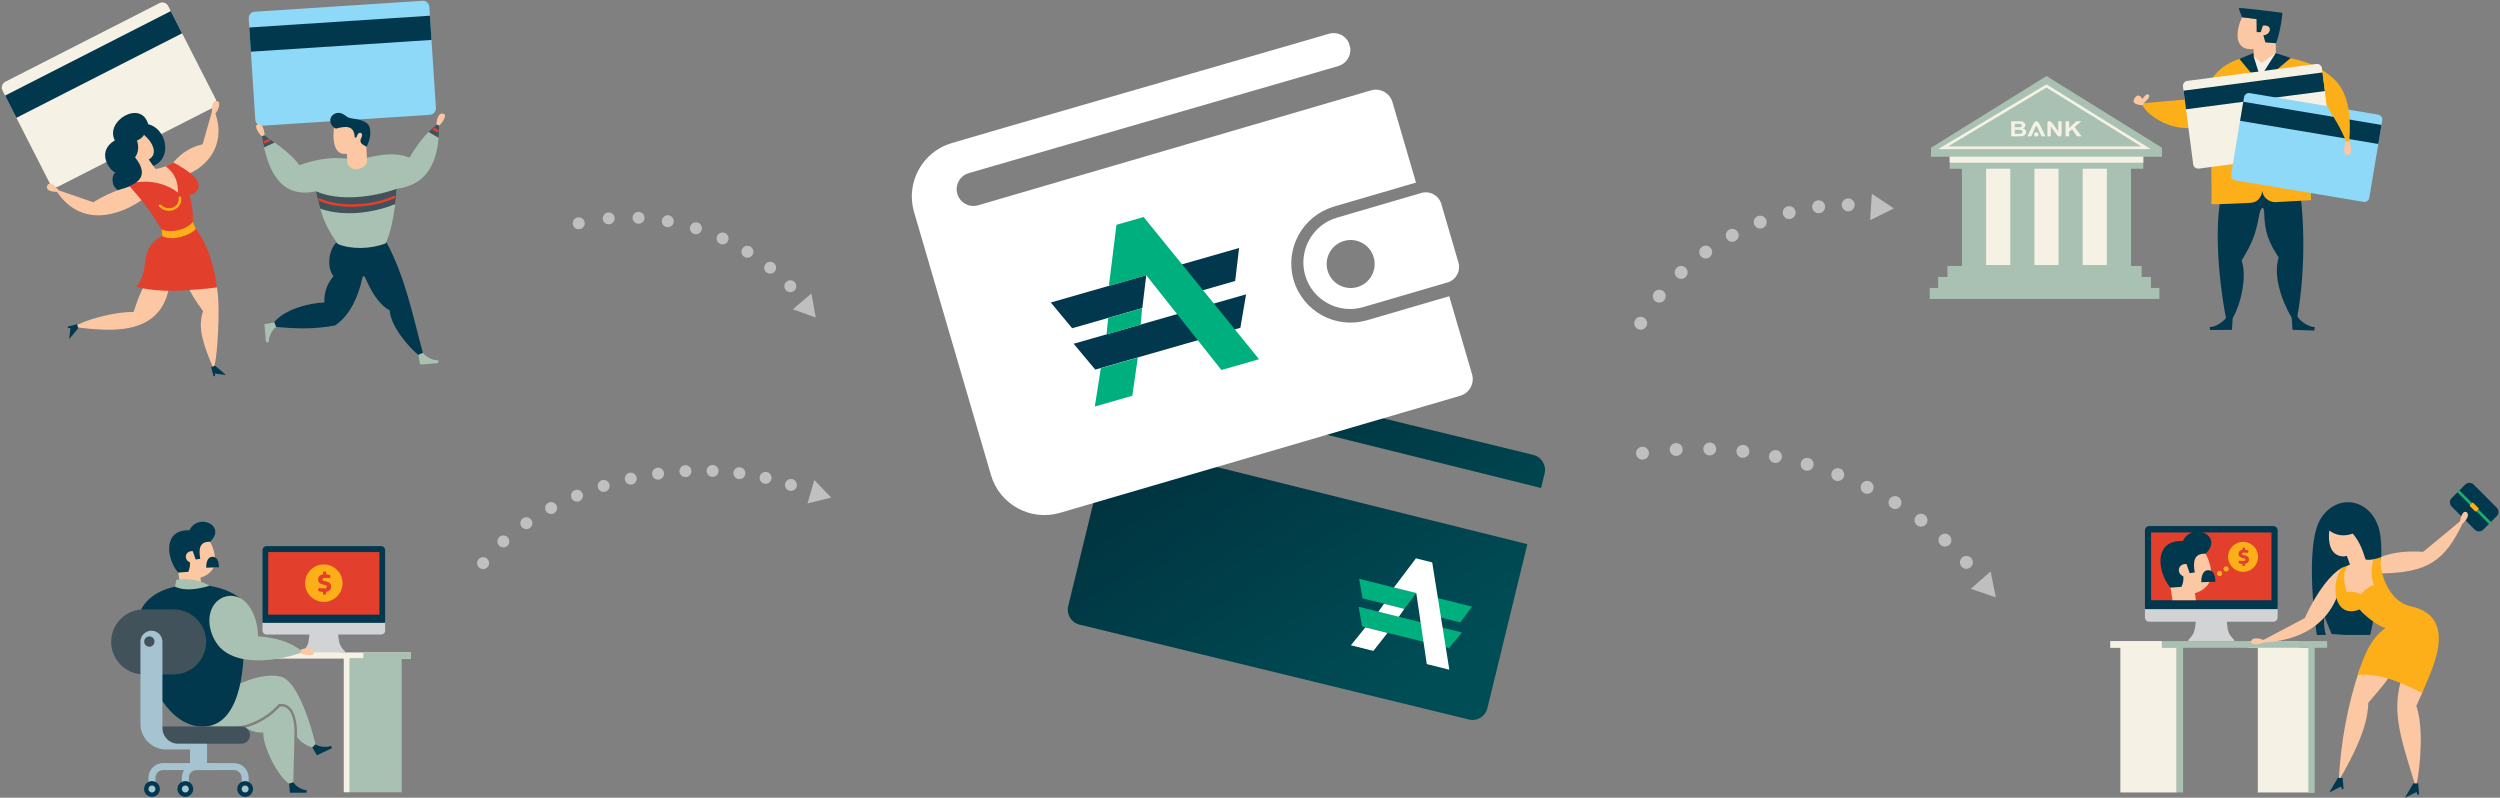 <svg xmlns="http://www.w3.org/2000/svg" xmlns:xlink="http://www.w3.org/1999/xlink" width="937px" height="299px" viewBox="0 0 937 299"><rect x="0" y="0" width="937" height="299" fill="#808080" stroke="none"/><title>Group 16</title><desc>Created with Sketch.</desc><defs><linearGradient x1="86.062%" y1="78.508%" x2="-7.712%" y2="-30.872%" id="linearGradient-1"><stop stop-color="#004D56" offset="0%"></stop><stop stop-color="#00202F" offset="100%"></stop></linearGradient></defs><g id="Page-1" stroke="none" stroke-width="1" fill="none" fill-rule="evenodd"><g id="adv-1-1-main-page-ver-3-coming" transform="translate(-246, -1215)"><g id="Group-16" transform="translate(236, 1184)"><g id="Group-8" transform="translate(622, 34)"><path d="M212.083,29.129 L207.105,34.29 L191.635,35.656 C191.192,35.694 190.832,35.294 190.461,35.086 C190.461,35.086 190.562,35.234 190.983,36.313 C192.75,40.85 205.813,48.916 214.761,42.778 L212.083,29.129 Z" id="Fill-17" fill="#FCAF18"></path><path d="M248.687,61.445 C252.412,77.01 251.958,102.649 248.477,118.425 C248.024,117.659 247.399,116.948 246.946,116.173 C242.946,109.323 239.945,100.1 242.055,93.492 C238.273,87.848 236.799,83.823 236.638,77.116 C236.553,73.609 235.301,74.679 234.791,77.413 C233.289,85.446 232.171,87.875 228.164,94.68 C230.095,99.83 228.291,110.35 224.818,116.173 C224.212,117.188 223.468,118.114 222.844,118.768 C219.888,105.468 216.756,78.027 222.07,65.12 L238.973,60.593 L248.687,61.445 Z" id="Fill-19" fill="#02384E"></path><polygon id="Fill-21" fill="#F5F1E4" points="255.286 239.784 249.791 239.784 249.791 237.28 230.465 237.28 230.465 239.784 234.23 239.784 234.23 294.01 255.286 294.01"></polygon><path d="M272.356,247.914 C267.903,261.151 265.227,275.638 264.58,289.618 C270.42,279.535 275.511,269.311 275.623,260.429 C281.499,253.431 283.966,251.064 286.759,244.549 L272.356,247.914 Z" id="Fill-101" fill="#FCC7A3"></path><path d="M289.493,247.211 C283.689,262.215 287.04,271.28 293.509,292.182 C295.496,282.774 296.22,268.977 293.651,261.551 L295.824,256.707 L300.028,236.729 L289.493,247.211 Z" id="Fill-102" fill="#FCC7A3"></path><path d="M276.359,234.968 C277.234,231.129 281.831,210.063 280.175,197.831 C278.349,184.337 264.652,180.989 257.955,191.135 C251.258,201.281 256.331,234.968 256.331,234.968 L259.78,234.968 C259.78,234.968 259.071,233.242 259.071,230.604 C259.071,227.966 259.093,227.786 259.093,227.786 L261.882,234.627 L267.018,234.968 L276.359,234.968 Z" id="Fill-103" fill="#02384E"></path><path d="M280.265,205.87 C284.66,203.792 291.597,203.441 296.177,203.843 L310.213,192.238 L311.075,192.948 C304.383,207.176 297.892,211.736 280.128,211.919 L279.658,210.736 L280.265,205.87 Z" id="Fill-104" fill="#FCC7A3"></path><path d="M315.117,178.614 L323.788,187.285 C324.656,188.153 324.656,189.57 323.788,190.438 L318.701,195.525 C317.833,196.394 316.413,196.394 315.547,195.525 L306.876,186.854 C306.008,185.988 306.008,184.569 306.876,183.701 L311.963,178.614 C312.831,177.746 314.249,177.746 315.117,178.614" id="Fill-105" fill="#02384E"></path><path d="M225.431,237.281 L225.431,236.939 C222.937,234.33 223.075,233.695 222.591,230.026 L216.788,230.026 L210.986,230.026 C210.517,233.587 210.589,234.382 208.145,236.939 L208.145,237.281 L225.431,237.281 Z M191.92,224.319 L241.656,224.319 L241.656,228.402 C241.656,229.295 240.925,230.025 240.034,230.025 L193.543,230.025 C192.65,230.025 191.92,229.295 191.92,228.402 L191.92,224.319 Z" id="Fill-106" fill="#D1D3D4"></path><polygon id="Fill-107" fill="#A9C1B2" points="260.209 237.281 178.947 237.281 178.947 239.785 203.769 239.785 203.769 294.009 206.208 294.009 206.208 239.785 260.209 239.785"></polygon><path d="M191.92,225.302 L191.92,195.785 C191.92,194.893 192.65,194.161 193.543,194.161 L240.033,194.161 C240.926,194.161 241.657,194.893 241.657,195.785 L241.657,225.302 L191.92,225.302 Z" id="Fill-108" fill="#02384E"></path><polygon id="Fill-109" fill="#E23F2C" points="194.232 221.957 239.344 221.957 239.344 196.572 194.232 196.572"></polygon><polygon id="Fill-111" fill="#F5F1E4" points="203.769 239.784 198.274 239.784 198.274 237.28 178.946 237.28 178.946 239.784 182.712 239.784 182.712 294.01 203.769 294.01"></polygon><polygon id="Fill-112" fill="#A9C1B2" points="253.173 294.031 255.549 294.031 255.549 239.371 253.173 239.371"></polygon><polygon id="Fill-113" fill="#02384E" points="264.194 288.578 261.024 294.029 265.429 291.792 265.724 292.812 266.376 292.711 266.011 288.562"></polygon><polygon id="Fill-114" fill="#02384E" points="292.514 290.629 289.344 296 293.748 293.843 294.044 294.863 294.696 294.762 294.331 290.612"></polygon><path d="M310.059,192.749 C309.973,192.262 310.244,190.981 310.697,189.987 C311.691,187.809 313.574,189.033 312.818,190.864 C312.409,191.853 311.446,192.853 310.924,193.277 L310.059,192.749 Z" id="Fill-115" fill="#FCC7A3"></path><polygon id="Fill-120" fill="#A9C1B2" points="111.262 109.051 197.335 109.051 197.335 104.928 194.17 104.928 194.17 100.805 190.695 100.805 190.695 96.68 186.701 96.68 186.701 60.238 191.307 60.238 191.307 55.736 198.307 55.736 198.307 52.376 155.023 25.498 111.74 52.376 111.74 55.736 118.74 55.736 118.74 60.238 123.343 60.238 123.343 96.68 117.902 96.68 117.902 100.805 114.428 100.805 114.428 104.928 111.262 104.928"></polygon><polygon id="Fill-121" fill="#F5F1E4" points="132.395 96.334 141.446 96.334 141.446 60.238 132.395 60.238"></polygon><polygon id="Fill-122" fill="#F5F1E4" points="150.496 96.334 159.547 96.334 159.547 60.238 150.496 60.238"></polygon><polygon id="Fill-123" fill="#F5F1E4" points="168.6 96.334 177.65 96.334 177.65 60.238 168.6 60.238"></polygon><polygon id="Fill-124" fill="#F5F1E4" points="118.74 57.987 191.308 57.987 191.308 55.736 118.74 55.736"></polygon><path d="M116.03,51.936 L154.751,28.767 L155.019,28.606 L155.286,28.771 L192.595,51.94 L194.125,52.891 L192.323,52.891 L116.294,52.891 L114.434,52.891 L116.03,51.936 Z M155.009,29.808 L118.152,51.863 L190.522,51.863 L155.009,29.808 Z" id="Fill-125" fill="#F5F1E4"></path><path d="M237.272,17.797 C246.304,18.165 252.946,19.968 258.349,23.226 C259.463,23.9 257.447,25.217 258.591,26.068 C269.154,33.915 259.247,42.898 259.147,47.928 C258.925,59.04 262.977,64.402 253.739,57.517 L254.173,72.028 L240.841,72.764 C238.468,72.847 235.993,70.934 235.993,68.589 C235.382,71.185 234.121,72.8 231.596,73.016 C231.596,73.016 218.723,73.711 216.8,73.477 C216.993,72.755 216.738,55.848 216.738,55.848 C216.738,55.848 223.261,56.006 218.13,43.833 C215.736,38.155 214.304,32.678 216.316,28.098 C219.074,21.822 227.123,17.383 237.272,17.797" id="Fill-126" fill="#FCAF18"></path><path d="M240.904,16.931 C241.256,16.933 246.538,18.733 246.538,18.733 L235.06,28.463 L227.344,19.074 L232.66,16.854 L240.904,16.931 Z" id="Fill-127" fill="#02384E"></path><polygon id="Fill-128" fill="#F5F1E4" points="232.707 18.285 235.127 25.996 240.828 17.09"></polygon><path d="M212.096,60.189 L260.488,53.844 C261.501,53.712 262.221,52.774 262.09,51.761 L258.263,22.571 C258.13,21.558 257.192,20.838 256.179,20.971 L207.786,27.314 C206.773,27.448 206.053,28.385 206.186,29.398 L210.013,58.589 C210.145,59.601 211.083,60.321 212.096,60.189" id="Fill-129" fill="#F5F1E4"></path><polygon id="Fill-132" fill="#02384E" points="206.394 30.982 258.47 24.155 259.384 31.134 207.309 37.96"></polygon><path d="M246.101,48.423 L266.781,53.15 L267.352,57.167 L260.546,60.394 C252.209,58.592 245.348,49.705 245.599,49.276 L246.101,48.423 Z" id="Fill-133" fill="#A9C1B2"></path><path d="M240.829,17.089 C240.552,17.089 235.709,20.554 235.709,20.554 L232.707,18.285 L232.614,15.423 C224.455,16.072 226.391,7.415 228.318,3.456 L240.88,5.165 L240.98,16.772 L240.829,17.089 Z" id="Fill-134" fill="#FCC7A3"></path><path d="M241.03,13.204 C241.03,13.204 241.683,12.049 242.538,7.979 C243.392,3.909 243.442,1.798 243.442,1.798 C243.442,1.798 227.111,-0.313 227.111,0.04 C227.111,0.391 228.317,3.456 228.317,3.456 L233.744,4.16 L233.794,9.034 L235.351,9.034 L236.106,6.621 C239.926,6.049 239.244,10.025 236.306,10.239 L237.061,12.902 L241.03,13.204 Z" id="Fill-135" fill="#02384E"></path><path d="M191.028,34.134 C190.329,33.012 189.197,32.028 188.145,33.698 C186.511,36.045 189.502,36.209 190.984,36.528 L191.591,35.544 C192.427,34.995 194.256,32.903 193.232,32.451 C192.492,32.068 191.549,33.119 191.028,34.134" id="Fill-136" fill="#FCC7A3"></path><path d="M249.037,115.515 C249.988,117.388 253.409,119.653 255.554,119.569 L255.425,120.883 L247.223,120.627 L246.946,116.172 L249.037,115.515 Z" id="Fill-145" fill="#02384E"></path><path d="M222.727,115.515 C221.777,117.388 218.355,119.653 216.21,119.569 L216.319,120.675 L224.541,120.627 L224.818,116.172 L222.727,115.515 Z" id="Fill-146" fill="#02384E"></path><path d="M246.192,49.831 C245.263,49.919 241.597,48.496 242.432,47.353 C243.678,45.43 246.105,48.01 246.79,49.013 L246.192,49.831 Z" id="Fill-161" fill="#FCC7A3"></path><path d="M202.242,221.957 C201.924,220.03 201.377,216.472 201.377,216.472 L202.388,206.366 L213.565,202.857 C213.565,202.857 216.894,207.019 216.715,212.489 C216.539,217.959 210.651,219.326 210.651,219.326 L211.031,221.957 L202.242,221.957 Z" id="Fill-162" fill="#FCC7A3"></path><path d="M201.437,217.246 L205.599,216.948 C205.599,216.948 206.549,215.253 206.312,212.994 C203.624,211.936 204.261,208.168 207.501,208.387 L208.69,211.835 L210.592,211.538 C209.964,207.914 210.028,204.333 214.643,204.524 C221.671,197.815 209.667,192.379 206.134,199.765 C195.245,199.301 196.384,211.121 201.437,217.246" id="Fill-163" fill="#02384E"></path><path d="M213.031,215.223 C213.004,213.538 213.399,210.687 215.69,210.703 C217.734,210.719 218.321,212.971 218.321,215.034 L213.031,215.223 Z" id="Fill-164" fill="#02384E"></path><path d="M228.709,211.329 C231.815,211.329 234.333,208.812 234.333,205.707 C234.333,202.602 231.815,200.084 228.709,200.084 C225.604,200.084 223.086,202.602 223.086,205.707 C223.086,208.812 225.604,211.329 228.709,211.329" id="Fill-166" fill="#FCAF18"></path><path d="M228.495,202.387 C228.495,202.344 228.506,202.308 228.527,202.278 C228.549,202.249 228.59,202.233 228.649,202.233 L229.255,202.233 C229.32,202.233 229.361,202.252 229.377,202.29 C229.392,202.327 229.401,202.361 229.401,202.387 L229.401,203.049 C229.569,203.061 229.749,203.083 229.942,203.115 C230.136,203.147 230.314,203.195 230.477,203.261 C230.605,203.309 230.678,203.357 230.696,203.406 C230.711,203.455 230.713,203.516 230.702,203.592 L230.614,204.02 C230.587,204.128 230.549,204.19 230.501,204.202 C230.452,204.215 230.373,204.216 230.266,204.206 C230.089,204.179 229.897,204.157 229.692,204.142 C229.487,204.126 229.263,204.118 229.021,204.118 C228.552,204.118 228.317,204.273 228.317,204.587 C228.317,204.673 228.329,204.742 228.354,204.797 C228.378,204.85 228.419,204.894 228.474,204.93 C228.531,204.965 228.605,204.994 228.693,205.019 C228.783,205.043 228.894,205.07 229.029,205.096 C229.255,205.144 229.481,205.2 229.704,205.262 C229.927,205.323 230.128,205.412 230.307,205.525 C230.485,205.637 230.628,205.79 230.735,205.982 C230.843,206.174 230.897,206.422 230.897,206.729 C230.897,206.983 230.857,207.202 230.779,207.384 C230.701,207.568 230.596,207.724 230.459,207.849 C230.326,207.976 230.168,208.078 229.987,208.153 C229.806,208.228 229.612,208.282 229.401,208.314 L229.401,208.977 C229.401,209.004 229.392,209.038 229.377,209.075 C229.361,209.112 229.32,209.132 229.255,209.132 L228.649,209.132 C228.59,209.132 228.549,209.117 228.527,209.087 C228.506,209.056 228.495,209.02 228.495,208.977 L228.495,208.347 C228.301,208.335 228.088,208.314 227.86,208.282 C227.631,208.249 227.426,208.196 227.242,208.121 C227.113,208.073 227.038,208.024 227.019,207.975 C227.001,207.927 226.999,207.864 227.016,207.79 L227.113,207.328 C227.134,207.236 227.163,207.182 227.202,207.165 C227.239,207.15 227.312,207.15 227.42,207.165 C227.516,207.177 227.623,207.19 227.74,207.203 C227.855,207.215 227.976,207.228 228.099,207.239 C228.223,207.25 228.345,207.258 228.467,207.267 C228.588,207.275 228.704,207.279 228.811,207.279 C229.086,207.279 229.285,207.238 229.408,207.155 C229.534,207.07 229.594,206.948 229.594,206.785 C229.594,206.689 229.581,206.61 229.555,206.547 C229.528,206.485 229.485,206.434 229.426,206.393 C229.366,206.354 229.291,206.32 229.198,206.292 C229.107,206.267 228.994,206.239 228.858,206.212 C228.627,206.163 228.401,206.105 228.18,206.039 C227.959,205.971 227.76,205.881 227.586,205.767 C227.409,205.655 227.269,205.506 227.162,205.321 C227.053,205.139 226.999,204.905 226.999,204.619 C226.999,204.165 227.131,203.808 227.396,203.543 C227.659,203.279 228.027,203.118 228.495,203.058 L228.495,202.387 Z" id="Fill-167" fill="#E23F2C"></path><path d="M4.385,169.148 C5.651,168.719 6.331,167.343 5.903,166.077 C5.474,164.809 4.098,164.129 2.832,164.558 C1.563,164.986 0.884,166.362 1.312,167.629 C1.742,168.897 3.117,169.577 4.385,169.148" id="Fill-206" fill="#FFFFFF" opacity="0.497"></path><path d="M17.014,167.772 C18.281,167.343 18.961,165.967 18.533,164.699 C18.103,163.433 16.729,162.753 15.461,163.181 C14.194,163.61 13.513,164.986 13.942,166.253 C14.372,167.521 15.746,168.201 17.014,167.772" id="Fill-207" fill="#FFFFFF" opacity="0.497"></path><path d="M29.594,167.571 C30.861,167.142 31.542,165.766 31.114,164.5 C30.684,163.232 29.309,162.552 28.042,162.981 C26.774,163.409 26.094,164.784 26.523,166.052 C26.952,167.32 28.326,168 29.594,167.571" id="Fill-208" fill="#FFFFFF" opacity="0.497"></path><path d="M42.025,168.452 C43.293,168.023 43.973,166.648 43.544,165.38 C43.115,164.114 41.741,163.434 40.473,163.862 C39.206,164.291 38.525,165.666 38.953,166.934 C39.383,168.201 40.758,168.88 42.025,168.452" id="Fill-209" fill="#FFFFFF" opacity="0.497"></path><path d="M54.216,170.39 C55.484,169.961 56.164,168.585 55.736,167.319 C55.306,166.051 53.931,165.371 52.664,165.8 C51.396,166.228 50.716,167.604 51.145,168.871 C51.574,170.139 52.95,170.819 54.216,170.39" id="Fill-210" fill="#FFFFFF" opacity="0.497"></path><path d="M66.09,173.314 C67.357,172.884 68.037,171.509 67.609,170.241 C67.18,168.975 65.804,168.295 64.537,168.723 C63.269,169.152 62.589,170.527 63.018,171.795 C63.447,173.062 64.823,173.743 66.09,173.314" id="Fill-211" fill="#FFFFFF" opacity="0.497"></path><path d="M77.571,177.175 C78.84,176.745 79.519,175.37 79.091,174.103 C78.661,172.836 77.286,172.156 76.019,172.585 C74.751,173.013 74.071,174.388 74.5,175.656 C74.929,176.923 76.305,177.604 77.571,177.175" id="Fill-212" fill="#FFFFFF" opacity="0.497"></path><path d="M88.582,181.952 C89.85,181.524 90.53,180.148 90.102,178.88 C89.672,177.613 88.297,176.933 87.03,177.362 C85.762,177.79 85.082,179.165 85.511,180.433 C85.94,181.7 87.315,182.381 88.582,181.952" id="Fill-213" fill="#FFFFFF" opacity="0.497"></path><path d="M99.021,187.651 C100.288,187.222 100.967,185.846 100.539,184.578 C100.11,183.312 98.735,182.632 97.467,183.061 C96.2,183.489 95.52,184.864 95.948,186.132 C96.379,187.399 97.753,188.08 99.021,187.651" id="Fill-214" fill="#FFFFFF" opacity="0.497"></path><path d="M108.776,194.26 C110.043,193.833 110.723,192.456 110.294,191.189 C109.865,189.922 108.49,189.242 107.223,189.671 C105.954,190.099 105.275,191.474 105.703,192.742 C106.134,194.009 107.508,194.69 108.776,194.26" id="Fill-215" fill="#FFFFFF" opacity="0.497"></path><path d="M117.74,201.741 C119.009,201.313 119.688,199.936 119.26,198.668 C118.83,197.403 117.455,196.722 116.188,197.151 C114.92,197.58 114.24,198.954 114.669,200.222 C115.098,201.49 116.474,202.17 117.74,201.741" id="Fill-216" fill="#FFFFFF" opacity="0.497"></path><path d="M125.785,210.059 C127.052,209.63 127.733,208.254 127.305,206.987 C126.874,205.72 125.5,205.04 124.232,205.469 C122.965,205.897 122.284,207.273 122.714,208.539 C123.143,209.808 124.517,210.487 125.785,210.059" id="Fill-217" fill="#FFFFFF" opacity="0.497"></path><polygon id="Fill-221" fill="#FFFFFF" opacity="0.497" points="136.027 220.877 134.091 211.156 126.64 217.693"></polygon><path d="M5.308,118.641 C5.577,117.33 4.733,116.05 3.422,115.781 C2.112,115.513 0.83,116.358 0.562,117.669 C0.294,118.979 1.138,120.259 2.449,120.528 C3.759,120.797 5.041,119.951 5.308,118.641" id="Fill-222" fill="#FFFFFF" opacity="0.504"></path><path d="M12.267,108.492 C12.536,107.181 11.691,105.901 10.38,105.632 C9.069,105.364 7.788,106.209 7.521,107.52 C7.252,108.83 8.096,110.111 9.407,110.379 C10.718,110.648 12,109.802 12.267,108.492" id="Fill-223" fill="#FFFFFF" opacity="0.504"></path><path d="M20.474,99.576 C20.742,98.265 19.898,96.984 18.587,96.716 C17.277,96.447 15.995,97.292 15.726,98.602 C15.459,99.914 16.303,101.194 17.614,101.463 C18.924,101.732 20.206,100.886 20.474,99.576" id="Fill-224" fill="#FFFFFF" opacity="0.504"></path><path d="M29.668,91.96 C29.937,90.65 29.093,89.369 27.782,89.101 C26.471,88.832 25.189,89.678 24.922,90.988 C24.653,92.299 25.497,93.579 26.809,93.848 C28.119,94.116 29.401,93.271 29.668,91.96" id="Fill-225" fill="#FFFFFF" opacity="0.504"></path><path d="M39.617,85.684 C39.885,84.373 39.041,83.093 37.73,82.824 C36.42,82.556 35.138,83.401 34.869,84.711 C34.601,86.022 35.446,87.302 36.757,87.571 C38.067,87.84 39.349,86.994 39.617,85.684" id="Fill-226" fill="#FFFFFF" opacity="0.504"></path><path d="M50.1,80.735 C50.369,79.425 49.524,78.143 48.213,77.876 C46.902,77.607 45.621,78.451 45.352,79.762 C45.085,81.074 45.929,82.354 47.24,82.623 C48.55,82.891 49.832,82.046 50.1,80.735" id="Fill-227" fill="#FFFFFF" opacity="0.504"></path><path d="M60.954,77.168 C61.223,75.858 60.379,74.577 59.067,74.309 C57.757,74.04 56.475,74.886 56.208,76.196 C55.939,77.507 56.783,78.787 58.094,79.056 C59.406,79.324 60.687,78.479 60.954,77.168" id="Fill-228" fill="#FFFFFF" opacity="0.504"></path><path d="M72.004,74.979 C72.273,73.669 71.427,72.387 70.117,72.12 C68.806,71.851 67.525,72.695 67.256,74.007 C66.988,75.318 67.833,76.598 69.143,76.867 C70.454,77.135 71.735,76.29 72.004,74.979" id="Fill-229" fill="#FFFFFF" opacity="0.504"></path><path d="M83.088,74.27 C83.356,72.96 82.511,71.679 81.2,71.411 C79.89,71.142 78.608,71.988 78.34,73.298 C78.072,74.609 78.916,75.889 80.227,76.158 C81.537,76.426 82.819,75.581 83.088,74.27" id="Fill-230" fill="#FFFFFF" opacity="0.504"></path><polygon id="Fill-232" fill="#FFFFFF" opacity="0.504" points="97.818 75.106 89.558 69.625 88.941 79.518"></polygon><path d="M309.053,181.528 C308.849,181.324 308.849,180.995 309.053,180.792 C309.256,180.588 309.585,180.588 309.789,180.792 L321.609,192.615 C321.813,192.817 321.813,193.147 321.609,193.351 C321.406,193.553 321.077,193.553 320.873,193.351 L309.053,181.528 Z" id="Fill-247" fill="#21AC6C"></path><path d="M314.98,185.487 L316.172,186.678 L316.914,187.42 C317.045,187.549 317.043,187.762 316.914,187.891 L316.155,188.652 C316.025,188.781 315.813,188.781 315.683,188.652 L313.749,186.72 C313.619,186.588 313.619,186.378 313.749,186.246 L314.509,185.487 C314.64,185.358 314.851,185.358 314.98,185.487" id="Fill-248" fill="#FCAF18"></path><path d="M225.734,64.596 L273.871,72.663 C274.878,72.831 275.841,72.145 276.008,71.137 L280.875,42.103 C281.044,41.096 280.358,40.133 279.349,39.964 L231.214,31.897 C230.207,31.729 229.245,32.415 229.075,33.422 L224.209,62.457 C224.041,63.464 224.727,64.426 225.734,64.596" id="Fill-249" fill="#8ED8F8"></path><polygon id="Fill-250" fill="#02384E" points="228.787 35.145 280.585 43.825 279.39 50.962 227.591 42.281"></polygon><path d="M258.349,23.227 C263.461,26.637 269.988,30.977 268.518,49.897 L267.298,50.031 C265.561,45.382 262.698,40.943 260.12,36.743 L258.349,23.227 Z" id="Fill-251" fill="#FCAF18"></path><path d="M267.299,50.031 C266.692,50.887 266.015,55.256 267.595,55.087 C270.17,54.955 269.022,51.141 268.433,49.91 L267.299,50.031 Z" id="Fill-252" fill="#FCC7A3"></path><path d="M265.671,209.823 C261.793,212.142 256.757,217.967 251.792,228.684 L236.334,236.847 L235.771,237.283 L236.262,237.857 C253.924,236.836 264.305,227.706 266.026,211.799 L265.671,209.823 Z" id="Fill-295" fill="#FCC7A3"></path><path d="M268.782,208.614 L265.671,209.823 C261.294,215.989 262.678,229.21 272.403,225.421 C273.388,226.899 279.185,231.847 282.089,232.373 C276.133,236.668 273.866,243.292 271.643,249.957 C281.478,249.102 290.39,254.226 295.825,256.705 C298.156,250.398 310.888,228.323 291.383,224.19 C283.96,222.618 279.783,212.78 280.265,205.871 C279.333,206.212 278.391,206.469 277.439,206.644 L275.699,208.158 L268.782,208.614 Z" id="Fill-297" fill="#FCAF18"></path><path d="M261.009,195.837 C259.924,205.967 266.067,205.887 267.608,205.35 L268.782,208.613 C265.439,210.186 266.692,216.717 267.649,218.962 C269.363,218.459 271.109,218.958 272.822,219.687 C274.018,218.322 275.782,216.885 277.798,216.258 C276.398,213.394 276.948,209.717 277.44,206.644 C275.808,206.915 275.38,206.859 274.602,206.691 C273.531,203.105 272.279,199.887 269.826,197.002 C266.307,198.198 263.491,197.677 261.009,195.837" id="Fill-299" fill="#FCC7A3"></path><path d="M236.263,237.858 C235.521,238.426 231.539,238.955 231.636,237.543 C232.039,235.513 235.221,236.362 236.334,236.848 L236.263,237.858 Z" id="Fill-301" fill="#FCC7A3"></path><path d="M222.343,211.199 C222.886,211.199 223.324,210.759 223.324,210.216 C223.324,209.674 222.886,209.234 222.343,209.234 C221.8,209.234 221.36,209.674 221.36,210.216 C221.36,210.759 221.8,211.199 222.343,211.199" id="Fill-307" fill="#FCAF18"></path><path d="M219.912,212.92 C220.454,212.92 220.894,212.48 220.894,211.937 C220.894,211.396 220.454,210.957 219.912,210.957 C219.369,210.957 218.93,211.396 218.93,211.937 C218.93,212.48 219.369,212.92 219.912,212.92" id="Fill-309" fill="#FCAF18"></path><path d="M162.158,48.099 L162.158,42.45 L163.515,42.45 L163.515,44.958 L166.257,42.45 L168.083,42.45 L165.551,44.65 L168.22,48.099 L166.464,48.099 L164.616,45.446 L163.515,46.392 L163.515,48.099 L162.158,48.099 Z M155.371,48.099 L155.371,43.296 C155.371,41.717 156.674,42.425 157.36,43.365 L159.444,46.222 L159.444,42.45 L160.706,42.45 L160.706,47.017 C160.706,48.386 159.718,48.611 158.868,47.454 L156.632,44.415 L156.632,48.099 L155.371,48.099 Z M150.305,45.864 L149.333,48.099 L147.892,48.099 L149.598,44.417 C150.683,42.078 151.517,41.547 152.753,44.143 L154.638,48.099 L153.161,48.099 L152.139,45.864 C151.154,43.635 151.273,43.629 150.305,45.864 L150.305,45.864 Z M143.156,45.636 L143.156,47.147 L144.412,47.147 C144.901,47.147 145.211,47.134 145.343,47.112 C145.544,47.08 145.709,47.006 145.836,46.887 C145.963,46.767 146.027,46.607 146.027,46.407 C146.027,46.237 145.977,46.093 145.879,45.976 C145.782,45.857 145.64,45.771 145.456,45.717 C145.271,45.663 144.869,45.636 144.252,45.636 L143.156,45.636 Z M143.156,43.389 L143.156,44.696 L144.045,44.696 C144.574,44.696 144.902,44.688 145.03,44.677 C145.263,44.653 145.445,44.587 145.579,44.474 C145.712,44.363 145.778,44.216 145.778,44.032 C145.778,43.858 145.722,43.715 145.607,43.607 C145.492,43.497 145.321,43.431 145.095,43.409 C144.962,43.396 144.574,43.389 143.935,43.389 L143.156,43.389 Z M141.798,42.45 L144.485,42.45 C145.018,42.45 145.415,42.468 145.676,42.506 C145.937,42.543 146.171,42.621 146.378,42.738 C146.583,42.857 146.755,43.014 146.892,43.21 C147.029,43.407 147.099,43.628 147.099,43.871 C147.099,44.687 146.642,44.886 146.155,45.096 C146.886,45.421 147.429,45.679 147.429,46.46 C147.429,46.717 147.358,46.967 147.216,47.211 C147.073,47.452 146.879,47.648 146.634,47.792 C146.387,47.937 146.085,48.027 145.723,48.061 C145.498,48.082 144.951,48.099 144.086,48.099 L141.798,48.099 L141.798,42.45 Z" id="Fill-321" fill="#F5F1E4"></path><path d="M151.218,48.207 C151.675,48.207 152.043,47.838 152.043,47.382 C152.043,46.925 151.675,46.556 151.218,46.556 C150.762,46.556 150.393,46.925 150.393,47.382 C150.393,47.838 150.762,48.207 151.218,48.207" id="Fill-323" fill="#F5F1E4"></path></g><g id="Group-5"><g id="Group-17" transform="translate(107.003, 105) rotate(-19) translate(-107.003, -105) translate(22.503, 24)"><path d="M94.42,55.992 L155.234,72.595 C156.507,72.942 157.833,72.186 158.18,70.913 L168.195,34.231 C168.542,32.958 167.785,31.632 166.512,31.284 L105.699,14.682 C104.425,14.334 103.1,15.092 102.751,16.365 L92.737,53.046 C92.39,54.32 93.147,55.645 94.42,55.992" id="Fill-27" fill="#8ED8F8"></path><polygon id="Fill-29" fill="#02384E" points="101.865 19.613 167.308 37.479 164.914 46.249 99.471 28.383"></polygon><path d="M14.947,52.642 L79.101,43.605 C80.445,43.416 81.388,42.162 81.2,40.82 L75.748,2.121 C75.559,0.778 74.305,-0.165 72.963,0.024 L8.809,9.062 C7.465,9.252 6.521,10.505 6.71,11.848 L12.162,50.545 C12.351,51.887 13.605,52.831 14.947,52.642" id="Fill-33" fill="#F5F1E4"></path><polygon id="Fill-35" fill="#02384E" points="7.006 13.947 76.043 4.221 77.347 13.473 8.31 23.198"></polygon><path d="M58.662,107.725 C58.662,107.725 58.346,111.941 53.708,123.538 C49.069,135.134 47.529,136.132 47.529,136.132 C46.969,127.047 46.606,119.991 50.854,114.488 C50.625,113.166 47.12,104.103 48.856,97.531 L58.662,107.725 Z" id="Fill-71" fill="#FCC7A3"></path><path d="M43.166,99.081 C34.515,118.546 17.133,111.312 3.213,104.351 C7.187,103.148 18.807,103.706 26.149,106.316 C28.467,103.256 32.305,98.187 35.787,96.445 L43.166,99.081 Z" id="Fill-72" fill="#FCC7A3"></path><path d="M124.254,112.379 C126.686,127.227 124.636,141.562 123.677,156.092 L123.106,156.527 L121.77,156.255 C118.994,151.546 115.546,142.416 117.111,136.988 C113.692,133.369 112.811,127.108 112.435,122.712 C112.323,121.411 111.857,121.34 111.173,122.464 C107.665,128.235 102.577,133.793 95.996,135.669 C88.433,134.641 81.523,132.072 74.638,128.881 L74.724,127.085 C79.804,123.877 89.346,124.454 94.893,126.232 C96.262,121.844 98.805,119.612 101.35,118.008 C100.017,114.01 102.698,108.457 106.317,106.474 L124.254,112.379 Z" id="Fill-73" fill="#02384E"></path><path d="M93.06,59.678 L94.113,59.678 C97.113,63.945 101.402,69.491 102.799,74.524 C110.774,74.444 116.762,75.71 123.784,79.707 C130.351,80.465 137.539,80.726 142.758,85.293 C146.874,81.773 151.253,78.764 156.343,76.841 L157.162,77.502 C152.507,91.245 145.152,96.986 134.438,94.768 C134.438,94.768 132.388,99.743 129.334,105.06 C126.281,110.378 123.911,112.747 123.911,112.747 C117.805,113.034 110.661,110.642 106.802,107.114 C106.802,107.114 104.906,101.586 104.854,95.794 C104.801,90.003 105.484,85.791 105.484,85.791 C92.619,84.25 90.62,73.703 93.06,59.678" id="Fill-74" fill="#A9C1B2"></path><path d="M93.06,59.678 C92.418,58.952 91.366,55.003 92.836,55.003 C95.212,54.872 94.535,58.49 94.113,59.678 L93.06,59.678 Z" id="Fill-75" fill="#FCC7A3"></path><path d="M105.485,85.791 C112.265,92.062 124.446,94.881 134.437,94.767 C133.689,96.521 132.921,98.269 132.035,99.987 C123.355,100.552 112.172,98.274 104.901,92.469 C104.984,90.243 105.138,88.015 105.485,85.791" id="Fill-76" fill="#42525B"></path><path d="M121.011,76.223 L120.066,79.781 C120.273,83.31 125.091,84.211 127.157,81.698 L129.284,74.659 L129.961,68.589 L124.643,64.272 L121.379,63.693 L120.326,64.272 C118.912,66.489 114.956,75.248 121.011,76.223" id="Fill-77" fill="#FCC7A3"></path><path d="M131.931,68.005 C130.565,65.641 126.94,64.512 126.021,63.645 C125.575,63.225 125.069,62.281 124.325,61.542 C122.341,59.574 118.777,60.765 119.077,63.767 C119.187,64.864 119.772,65.856 120.348,66.036 C123.922,66.247 127.246,67.061 125.785,71.446 L126.416,71.682 C126.416,71.682 127.256,70.289 128.069,70.395 C128.885,70.5 129.147,71.419 128.017,72.47 C126.888,73.52 127.465,74.571 127.86,75.017 C128.253,75.464 128.824,76.181 128.824,76.181 C130.967,74.435 133.258,70.301 131.931,68.005" id="Fill-78" fill="#02384E"></path><path d="M157.162,77.502 C158.118,77.34 161.415,74.928 160.273,74.006 C158.504,72.41 156.76,75.651 156.342,76.841 L157.162,77.502 Z" id="Fill-79" fill="#FCC7A3"></path><path d="M74.864,128.985 C73.168,129.419 70.709,131.791 70.388,133.549 L69.343,133.207 L71.036,126.585 L74.707,127.166 L74.864,128.985 Z" id="Fill-80" fill="#A9C1B2"></path><path d="M14.419,54.033 L25.268,62.506 C30.738,61.318 34.469,61.081 40.116,61.31 L42.956,60.71 L46.697,43.409 L51.488,44.62 C51.488,44.62 54.085,46.353 54.242,49.478 C54.399,52.603 50.388,54.794 50.388,54.794 L51.333,58.265 C53.706,58.822 56.079,58.61 58.452,58.18 C62.653,55.663 66.893,54.832 71.063,55.309 L78.398,44.818 C78.398,44.818 79.346,41.183 80.955,41.578 C83.491,42.203 80.538,45.431 79.359,45.943 C79.474,56.763 71.757,63.766 61.376,64.16 L53.909,72.049 L43.787,67.327 C32.366,70.835 17.815,69.764 13.661,54.4 C13.661,54.4 12.214,53.935 11.289,53.173 C9.43,51.643 11.789,49.21 13.312,51.547 C13.995,52.596 14.419,54.033 14.419,54.033" id="Fill-81" fill="#FCC7A3"></path><path d="M40.115,61.31 C43.428,69.512 44.242,72.028 46.17,80.526 L45.591,82.847 C36.179,84.247 37.343,91.619 32.097,96.341 C31.043,97.288 30.2,97.711 30.2,97.711 C30.2,97.711 35.787,101.822 46.118,104.669 C56.448,107.514 58.663,107.725 58.663,107.725 C60.36,100.171 60.599,91.232 58.346,84.428 L58.135,81.582 C59.461,78.216 60.071,74.852 60.191,71.486 C60.788,72.204 64.776,71.778 64.776,68.195 C64.776,64.61 58.451,58.18 58.451,58.18 L55.205,58.579 C56.574,60.336 58.481,64.025 56.419,69.397 C53.578,64.952 48.324,61.601 42.956,60.71 L40.115,61.31 Z" id="Fill-82" fill="#E23F2C"></path><path d="M35.404,61.173 C42.936,61.797 48.684,60.525 45.538,51.676 C47.381,50.482 48.276,48.067 48.276,45.936 C48.812,46.051 50.883,45.534 51.434,44.779 C53.685,48.422 54.22,53.419 50.135,54.126 L50.974,56.946 C59.014,56.51 60.062,45.082 54.225,41.566 C54.85,31.916 39.228,34.99 40.431,43.198 C32.111,44.979 35.061,53.622 36.746,54.677 C35.296,54.886 33.395,58.401 35.404,61.173" id="Fill-83" fill="#02384E"></path><polygon id="Fill-84" fill="#02384E" points="4.582 105.296 -3.08642001e-13 108.05 1.818 104.26 0.941 104.014 1.024 103.454 4.582 103.737"></polygon><path d="M123.678,156.092 C124.111,157.786 126.483,160.247 128.242,160.567 L127.899,161.613 L121.278,159.92 L121.859,156.249 L123.678,156.092 Z" id="Fill-268" fill="#A9C1B2"></path><polygon id="Fill-271" fill="#02384E" points="48.487 135.31 51.203 139.914 47.427 138.065 47.175 138.939 46.615 138.852 46.928 135.296"></polygon><path d="M105.369,89.471 C105.175,89.289 105.167,88.985 105.348,88.793 C105.529,88.599 105.834,88.591 106.026,88.772 L106.035,88.779 C106.936,89.623 107.939,90.404 109.018,91.122 C110.102,91.843 111.262,92.498 112.477,93.089 C118.75,96.14 126.48,97.46 132.639,96.92 C132.903,96.897 133.136,97.093 133.16,97.357 C133.182,97.621 132.986,97.856 132.722,97.878 C126.409,98.433 118.487,97.079 112.061,93.954 C110.806,93.344 109.606,92.666 108.488,91.922 C107.365,91.176 106.322,90.361 105.381,89.481 L105.378,89.48 L105.369,89.471 Z" id="Fill-273" fill="#E23F2C"></path><path d="M96.812,63.477 C95.873,62.138 94.943,60.859 94.113,59.678 L93.06,59.678 C92.807,61.126 92.603,62.538 92.453,63.906 L96.812,63.477 Z" id="Fill-275" fill="#42525B"></path><path d="M156.343,76.841 C155.06,77.325 153.823,77.88 152.622,78.493 C153.523,79.52 154.609,80.787 155.493,81.823 C156.084,80.484 156.64,79.043 157.162,77.503 L156.343,76.841 Z" id="Fill-277" fill="#42525B"></path><path d="M45.591,82.847 C48.21,86.116 56.14,86.055 58.346,84.428 L58.135,81.582 C55.125,83.74 48.886,82.992 46.17,80.525 L45.591,82.847 Z" id="Fill-279" fill="#FCAF18"></path><path d="M48.067,72.107 C47.947,71.87 48.043,71.581 48.279,71.462 C48.516,71.343 48.805,71.437 48.924,71.675 C49.417,72.654 50.138,73.321 50.933,73.7 C51.623,74.029 52.371,74.144 53.079,74.062 C53.78,73.981 54.44,73.707 54.963,73.258 L54.963,73.255 C55.486,72.805 55.874,72.175 56.03,71.38 C56.08,71.12 56.333,70.95 56.593,71.001 C56.854,71.052 57.023,71.304 56.973,71.565 C56.773,72.585 56.269,73.4 55.59,73.985 L55.589,73.984 C54.916,74.562 54.075,74.913 53.188,75.017 C52.305,75.119 51.376,74.976 50.521,74.568 C49.544,74.102 48.665,73.292 48.067,72.107" id="Fill-281" fill="#FCAF18"></path><path d="M154.524,78.391 C154.345,78.196 154.356,77.893 154.549,77.713 C154.743,77.532 155.046,77.543 155.227,77.737 L156.311,78.905 C156.492,79.1 156.48,79.403 156.286,79.583 C156.092,79.764 155.789,79.753 155.607,79.56 L154.524,78.391 Z" id="Fill-283" fill="#E23F2C"></path><path d="M93.469,62.568 C93.206,62.591 92.972,62.398 92.949,62.135 C92.925,61.872 93.119,61.637 93.382,61.614 L94.969,61.469 C95.233,61.445 95.466,61.638 95.49,61.902 C95.514,62.166 95.32,62.399 95.056,62.423 L93.469,62.568 Z" id="Fill-285" fill="#E23F2C"></path></g><path d="M123.38,275.53 L123.38,275.216 C125.685,272.805 125.557,272.218 126.004,268.827 L131.367,268.827 L136.728,268.827 C137.163,272.117 137.095,272.852 139.352,275.216 L139.352,275.53 L130.956,276.213 L123.38,275.53 Z M154.345,263.554 L108.388,263.554 L108.388,267.326 C108.388,268.152 109.063,268.827 109.888,268.827 L152.845,268.827 C153.67,268.827 154.345,268.152 154.345,267.326 L154.345,263.554 Z" id="Fill-41" fill="#D1D3D4"></path><path d="M120.368,306.281 L120.368,306.313 L120.362,306.528 C120.349,306.952 120.329,307.345 120.306,307.693 C120.301,307.757 120.309,307.818 120.328,307.874 L119.919,324.184 L118.349,324.733 C113.973,321.845 108.51,310.744 108.683,305.535 C106.344,305.735 103.895,304.904 101.827,303.766 C102.492,303.594 103.146,303.395 103.785,303.172 C104.547,302.908 105.288,302.612 106.002,302.287 C109.631,300.644 112.725,298.275 114.942,295.8 C119.771,295.348 120.456,302.151 120.368,306.281 L120.368,306.281 Z M96.96,288.662 C97.365,288.487 107.352,282.775 115.112,284.57 C122.873,286.366 128.246,309.98 128.246,309.98 L127.058,311.145 C125.039,310.547 122.74,309.179 121.293,307.258 C121.529,302.619 120.791,294.136 114.65,294.866 L114.467,294.887 L114.346,295.025 C112.203,297.457 109.174,299.798 105.609,301.412 C102.771,302.695 100.341,303.331 97.263,303.317 L87.148,303.273 L96.96,288.662 Z" id="Fill-43" fill="#A9C1B2"></path><polygon id="Fill-45" fill="#F5F1E4" points="100.599 275.53 164.029 275.53 164.029 277.844 141.095 277.844 141.095 327.947 138.84 327.947 138.84 277.844 100.599 277.844"></polygon><path d="M65.695,283.753 C65.695,283.753 72.652,304.472 87.148,303.274 C101.643,302.075 101.292,275.531 101.292,275.531 L99.818,255.085 C88.734,246.556 63.422,248.703 61.753,263.459 C61.056,269.606 65.695,283.753 65.695,283.753" id="Fill-47" fill="#02384E"></path><path d="M63.84,259.401 L75.087,259.401 C81.784,259.401 87.263,264.881 87.263,271.577 C87.263,278.274 81.784,283.753 75.087,283.753 L63.84,283.753 C57.143,283.753 51.663,278.274 51.663,271.577 C51.663,264.881 57.143,259.401 63.84,259.401" id="Fill-49" fill="#42525B"></path><path d="M81.232,309.763 L100.457,309.763 C102.242,309.763 103.702,308.303 103.702,306.517 C103.702,304.733 102.242,303.274 100.457,303.274 L81.232,303.274 L67.68,303.274 L67.68,309.763 L81.232,309.763 Z" id="Fill-51" fill="#42525B"></path><path d="M65.979,273.389 C67.049,273.389 67.917,272.521 67.917,271.452 C67.917,270.382 67.049,269.515 65.979,269.515 C64.91,269.515 64.043,270.382 64.043,271.452 C64.043,272.521 64.91,273.389 65.979,273.389 M66.758,267.394 L66.758,267.394 C69.023,267.394 70.876,269.248 70.876,271.511 L70.876,303.826 C70.876,307.105 73.533,309.764 76.812,309.764 L81.231,309.764 L81.231,311.906 L72.255,311.906 C66.947,311.906 62.641,307.601 62.641,302.292 L62.641,271.511 C62.641,269.248 64.494,267.394 66.758,267.394" id="Fill-53" fill="#A5C3D1"></path><polygon id="Fill-55" fill="#A5C3D1" points="81.232 317.797 87.602 317.797 87.602 309.763 81.232 309.763"></polygon><path d="M100.565,324.166 L100.565,324.165 L100.565,322.486 L100.565,322.484 L100.57,322.484 C100.57,321.704 100.246,320.99 99.725,320.469 C99.204,319.948 98.49,319.623 97.71,319.623 L97.71,319.628 L97.708,319.628 L71.126,319.628 L71.125,319.628 L71.125,319.623 C70.345,319.623 69.63,319.948 69.109,320.47 C68.588,320.99 68.265,321.703 68.265,322.483 L68.269,322.483 L68.269,322.486 L68.269,324.165 L68.269,324.166 L68.265,324.166 L65.647,324.166 L65.643,324.166 L65.643,324.165 L65.643,322.486 L65.643,322.483 L65.647,322.483 C65.648,320.972 66.263,319.602 67.252,318.612 C68.242,317.622 69.612,317.008 71.125,317.008 L71.125,317.002 L71.126,317.002 L97.708,317.002 L97.71,317.002 L97.71,317.008 C99.222,317.008 100.592,317.622 101.582,318.612 C102.571,319.601 103.186,320.972 103.186,322.484 L103.191,322.484 L103.191,322.486 L103.191,324.165 L103.191,324.166 L100.565,324.166 Z" id="Fill-57" fill="#A5C3D1"></path><path d="M90.742,319.629 L83.635,319.629 L83.635,319.629 L83.635,319.623 C82.854,319.623 82.14,319.948 81.619,320.469 C81.098,320.99 80.774,321.704 80.773,322.483 L80.779,322.483 L80.779,322.485 L80.779,324.165 L80.779,324.166 L80.773,324.166 L78.158,324.166 L78.153,324.166 L78.153,324.165 L78.153,322.485 L78.153,322.483 L78.158,322.483 C78.158,320.972 78.773,319.602 79.761,318.612 C80.751,317.623 82.122,317.008 83.635,317.008 L83.635,317.003 L83.635,317.003 L90.742,317.003 L90.742,319.629 Z" id="Fill-58" fill="#A5C3D1"></path><path d="M77.663,250.89 C77.509,250.166 76.702,244.904 76.702,244.904 L77.618,235.736 L87.757,232.554 C87.757,232.554 90.777,236.329 90.615,241.291 C90.454,246.253 85.115,247.493 85.115,247.493 L85.561,250.597 C83.377,251.433 79.566,251.378 77.663,250.89" id="Fill-59" fill="#FCC7A3"></path><path d="M76.756,245.605 L80.531,245.335 C80.531,245.335 81.393,243.797 81.178,241.748 C78.741,240.789 79.318,237.371 82.256,237.569 L83.336,240.698 L85.061,240.428 C84.491,237.14 84.548,233.894 88.735,234.066 C95.11,227.981 84.221,223.049 81.016,229.75 C71.139,229.33 72.173,240.05 76.756,245.605" id="Fill-60" fill="#02384E"></path><path d="M87.272,243.772 C87.247,242.243 87.607,239.655 89.685,239.672 C91.539,239.685 92.071,241.727 92.071,243.599 L87.272,243.772 Z" id="Fill-61" fill="#02384E"></path><path d="M154.344,264.463 L154.344,237.188 C154.344,236.364 153.67,235.689 152.845,235.689 L109.888,235.689 C109.063,235.689 108.388,236.364 108.388,237.188 L108.388,264.463 L154.344,264.463 Z" id="Fill-62" fill="#02384E"></path><polygon id="Fill-63" fill="#E23F2C" points="110.525 261.371 152.208 261.371 152.208 237.916 110.525 237.916"></polygon><path d="M122.546,275.76 C123.393,276.409 127.805,277.26 127.693,275.647 C127.653,273.028 123.835,274.009 122.564,274.563 L122.546,275.76 Z" id="Fill-65" fill="#FCC7A3"></path><polygon id="Fill-66" fill="#A9C1B2" points="141.095 277.844 146.171 277.844 146.171 275.531 164.029 275.531 164.029 277.844 160.55 277.844 160.55 327.948 141.095 327.948"></polygon><path d="M131.367,256.589 C135.241,256.589 138.384,253.446 138.384,249.571 C138.384,245.696 135.241,242.553 131.367,242.553 C127.492,242.553 124.349,245.696 124.349,249.571 C124.349,253.446 127.492,256.589 131.367,256.589" id="Fill-67" fill="#FCAF18"></path><path d="M131.099,245.427 C131.099,245.374 131.113,245.329 131.14,245.291 C131.167,245.254 131.217,245.236 131.291,245.236 L132.048,245.236 C132.128,245.236 132.179,245.26 132.199,245.307 C132.22,245.354 132.229,245.395 132.229,245.427 L132.229,246.256 C132.438,246.269 132.663,246.297 132.906,246.336 C133.148,246.377 133.37,246.436 133.572,246.518 C133.734,246.578 133.824,246.639 133.844,246.7 C133.865,246.76 133.868,246.837 133.854,246.932 L133.743,247.467 C133.71,247.601 133.663,247.677 133.603,247.694 C133.541,247.711 133.445,247.713 133.309,247.699 C133.088,247.666 132.848,247.639 132.593,247.618 C132.337,247.598 132.059,247.588 131.756,247.588 C131.17,247.588 130.877,247.783 130.877,248.174 C130.877,248.28 130.893,248.368 130.923,248.436 C130.953,248.503 131.003,248.558 131.074,248.601 C131.144,248.645 131.236,248.683 131.346,248.714 C131.457,248.743 131.598,248.776 131.765,248.809 C132.048,248.87 132.329,248.939 132.608,249.016 C132.888,249.094 133.138,249.203 133.36,249.344 C133.582,249.486 133.761,249.675 133.895,249.914 C134.03,250.153 134.097,250.464 134.097,250.848 C134.097,251.164 134.048,251.437 133.951,251.666 C133.853,251.895 133.72,252.087 133.552,252.246 C133.383,252.404 133.187,252.53 132.961,252.624 C132.735,252.718 132.493,252.787 132.229,252.826 L132.229,253.654 C132.229,253.687 132.22,253.728 132.199,253.775 C132.179,253.821 132.128,253.846 132.048,253.846 L131.291,253.846 C131.217,253.846 131.167,253.827 131.14,253.79 C131.113,253.752 131.099,253.707 131.099,253.654 L131.099,252.866 C130.857,252.853 130.593,252.826 130.307,252.787 C130.021,252.746 129.763,252.678 129.535,252.583 C129.373,252.523 129.281,252.463 129.257,252.402 C129.234,252.342 129.233,252.264 129.252,252.17 L129.373,251.595 C129.4,251.481 129.438,251.413 129.484,251.393 C129.531,251.373 129.622,251.373 129.757,251.393 C129.878,251.406 130.011,251.421 130.156,251.438 C130.301,251.455 130.45,251.47 130.605,251.484 C130.76,251.497 130.913,251.509 131.064,251.519 C131.215,251.529 131.358,251.535 131.493,251.535 C131.836,251.535 132.085,251.482 132.24,251.378 C132.395,251.273 132.472,251.121 132.472,250.918 C132.472,250.798 132.455,250.698 132.421,250.62 C132.388,250.544 132.334,250.48 132.261,250.429 C132.186,250.379 132.092,250.336 131.977,250.303 C131.863,250.269 131.722,250.236 131.554,250.201 C131.265,250.141 130.982,250.069 130.706,249.985 C130.43,249.9 130.183,249.789 129.963,249.647 C129.745,249.506 129.569,249.32 129.434,249.091 C129.299,248.863 129.233,248.57 129.233,248.214 C129.233,247.648 129.397,247.2 129.727,246.872 C130.057,246.542 130.515,246.341 131.099,246.266 L131.099,245.427 Z" id="Fill-68" fill="#E23F2C"></path><path d="M128.247,309.982 C129.534,310.923 132.627,311.279 134.051,310.486 L134.415,311.418 L128.776,314.066 L127.057,311.145 L128.247,309.982 Z" id="Fill-69" fill="#02384E"></path><path d="M119.919,324.185 C120.684,325.584 123.334,327.221 124.959,327.109 L124.891,328.108 L118.662,328.106 L118.349,324.733 L119.919,324.185 Z" id="Fill-70" fill="#02384E"></path><path d="M114.364,277.844 C117.219,277.357 120.004,276.624 122.544,275.761 C122.624,275.466 122.618,274.643 122.564,274.563 C117.799,271.276 113.644,270.101 106.69,269.471 C106.679,262.54 103.463,256.808 99.817,255.085 C95.861,253.213 91.319,254.906 89.406,259.085 C87.017,264.302 89.615,270.796 92.653,273.846 C98.068,279.284 107.845,278.958 114.364,277.844" id="Fill-165" fill="#A9C1B2"></path><path d="M192.346,243.886 C191.332,244.593 189.936,244.344 189.229,243.329 C188.522,242.316 188.771,240.92 189.784,240.213 C190.799,239.506 192.194,239.755 192.901,240.77 C193.608,241.783 193.36,243.179 192.346,243.886 Z M199.946,235.766 C198.932,236.473 197.536,236.223 196.829,235.209 C196.122,234.196 196.371,232.799 197.385,232.093 C198.399,231.386 199.795,231.634 200.502,232.649 C201.209,233.663 200.96,235.059 199.946,235.766 Z M208.562,228.929 C207.547,229.636 206.152,229.388 205.445,228.374 C204.738,227.36 204.986,225.964 206,225.257 C207.014,224.55 208.41,224.799 209.117,225.814 C209.824,226.827 209.575,228.224 208.562,228.929 Z M217.837,223.252 C216.823,223.959 215.427,223.709 214.72,222.695 C214.013,221.682 214.263,220.286 215.277,219.579 C216.29,218.872 217.686,219.12 218.393,220.136 C219.1,221.149 218.851,222.545 217.837,223.252 Z M227.543,218.617 C226.529,219.324 225.133,219.075 224.426,218.06 C223.719,217.046 223.969,215.65 224.982,214.943 C225.996,214.236 227.392,214.486 228.099,215.5 C228.806,216.514 228.557,217.91 227.543,218.617 Z M237.531,214.957 C236.517,215.664 235.121,215.416 234.414,214.401 C233.707,213.387 233.955,211.992 234.97,211.285 C235.984,210.578 237.379,210.826 238.086,211.841 C238.793,212.854 238.544,214.25 237.531,214.957 Z M247.69,212.225 C246.676,212.932 245.28,212.684 244.573,211.669 C243.866,210.655 244.115,209.259 245.129,208.552 C246.143,207.845 247.539,208.095 248.246,209.109 C248.953,210.122 248.704,211.519 247.69,212.225 Z M257.929,210.364 C256.915,211.071 255.519,210.823 254.812,209.808 C254.105,208.795 254.354,207.399 255.369,206.692 C256.382,205.985 257.778,206.233 258.485,207.248 C259.192,208.262 258.943,209.657 257.929,210.364 Z M268.18,209.418 C267.166,210.125 265.77,209.876 265.063,208.861 C264.356,207.848 264.605,206.451 265.62,205.744 C266.634,205.037 268.029,205.287 268.737,206.301 C269.444,207.315 269.194,208.711 268.18,209.418 Z M278.364,209.335 C277.351,210.042 275.954,209.794 275.247,208.778 C274.54,207.765 274.79,206.369 275.804,205.662 C276.818,204.955 278.214,205.205 278.921,206.219 C279.628,207.232 279.379,208.628 278.364,209.335 Z M288.408,210.174 C287.393,210.88 285.998,210.632 285.291,209.618 C284.584,208.604 284.832,207.208 285.846,206.501 C286.861,205.795 288.256,206.043 288.963,207.057 C289.67,208.072 289.421,209.467 288.408,210.174 Z M298.224,211.928 C297.21,212.634 295.814,212.386 295.107,211.371 C294.4,210.357 294.649,208.961 295.663,208.254 C296.678,207.548 298.072,207.796 298.78,208.811 C299.486,209.825 299.238,211.221 298.224,211.928 Z M307.727,214.592 C306.712,215.298 305.317,215.05 304.61,214.035 C303.903,213.021 304.152,211.625 305.166,210.918 C306.179,210.212 307.575,210.461 308.282,211.475 C308.989,212.489 308.74,213.885 307.727,214.592 Z M321.554,217.502 L312.662,219.698 L315.206,210.899 L321.554,217.502 Z" id="Combined-Shape" fill="#FFFFFF" opacity="0.502"></path><path d="M233.392,106.152 C232.21,106.517 230.958,105.854 230.593,104.673 C230.229,103.491 230.892,102.238 232.073,101.874 C233.255,101.51 234.508,102.171 234.872,103.353 C235.236,104.535 234.573,105.788 233.392,106.152 Z M244.706,107.284 C243.525,107.649 242.271,106.986 241.907,105.805 C241.543,104.623 242.206,103.369 243.386,103.006 C244.568,102.642 245.822,103.304 246.185,104.485 C246.55,105.666 245.888,106.92 244.706,107.284 Z M255.575,109.976 C254.394,110.341 253.14,109.678 252.777,108.497 C252.412,107.315 253.075,106.061 254.255,105.698 C255.437,105.334 256.691,105.996 257.054,107.177 C257.419,108.358 256.757,109.612 255.575,109.976 Z M265.827,114.046 C264.647,114.41 263.393,113.747 263.03,112.567 C262.664,111.385 263.327,110.132 264.508,109.768 C265.69,109.403 266.944,110.065 267.307,111.247 C267.671,112.429 267.009,113.682 265.827,114.046 Z M275.33,119.322 C274.149,119.686 272.895,119.024 272.532,117.843 C272.166,116.661 272.829,115.407 274.01,115.044 C275.192,114.68 276.446,115.341 276.809,116.523 C277.174,117.704 276.512,118.958 275.33,119.322 Z M283.994,125.62 C282.813,125.984 281.559,125.321 281.196,124.14 C280.83,122.958 281.493,121.705 282.674,121.341 C283.856,120.977 285.11,121.639 285.473,122.821 C285.838,124.003 285.176,125.256 283.994,125.62 Z M291.703,132.832 C290.523,133.197 289.269,132.534 288.905,131.353 C288.54,130.171 289.203,128.917 290.384,128.554 C291.566,128.19 292.82,128.852 293.183,130.033 C293.547,131.214 292.885,132.468 291.703,132.832 Z M298.383,140.815 C297.201,141.179 295.948,140.516 295.584,139.335 C295.219,138.153 295.882,136.899 297.063,136.536 C298.245,136.172 299.498,136.834 299.862,138.016 C300.226,139.197 299.565,140.45 298.383,140.815 Z M303.878,149.481 C302.696,149.845 301.443,149.182 301.079,148.002 C300.715,146.82 301.377,145.566 302.558,145.203 C303.74,144.838 304.993,145.5 305.357,146.682 C305.722,147.863 305.06,149.117 303.878,149.481 Z M309.387,161.143 L301.87,155.909 L310.161,152.017 L309.387,161.143 Z" id="Combined-Shape" fill="#FFFFFF" opacity="0.498" transform="translate(270.327, 131.458) rotate(-15) translate(-270.327, -131.458) "></path><path d="M101.878,329.667 C103.51,329.667 104.832,328.346 104.832,326.714 C104.832,325.083 103.51,323.76 101.878,323.76 C100.247,323.76 98.925,325.083 98.925,326.714 C98.925,328.346 100.247,329.667 101.878,329.667" id="Fill-260" fill="#02384E"></path><path d="M79.466,329.667 C81.097,329.667 82.419,328.346 82.419,326.714 C82.419,325.083 81.097,323.76 79.466,323.76 C77.835,323.76 76.512,325.083 76.512,326.714 C76.512,328.346 77.835,329.667 79.466,329.667" id="Fill-262" fill="#02384E"></path><path d="M66.956,329.667 C68.587,329.667 69.91,328.346 69.91,326.714 C69.91,325.083 68.587,323.76 66.956,323.76 C65.325,323.76 64.002,325.083 64.002,326.714 C64.002,328.346 65.325,329.667 66.956,329.667" id="Fill-264" fill="#02384E"></path><path d="M75.582,250.866 L76.105,248.305 C80.817,247.681 84.681,248.272 88.538,250.56 C84.533,251.684 79.532,252.756 75.582,250.866" id="Fill-287" fill="#A9C1B2"></path><path d="M101.878,328.028 C102.604,328.028 103.193,327.44 103.193,326.713 C103.193,325.989 102.604,325.4 101.878,325.4 C101.153,325.4 100.564,325.989 100.564,326.713 C100.564,327.44 101.153,328.028 101.878,328.028" id="Fill-289" fill="#A5C3D1"></path><path d="M79.466,328.028 C80.191,328.028 80.78,327.44 80.78,326.713 C80.78,325.989 80.191,325.4 79.466,325.4 C78.74,325.4 78.152,325.989 78.152,326.713 C78.152,327.44 78.74,328.028 79.466,328.028" id="Fill-291" fill="#A5C3D1"></path><path d="M66.956,328.028 C67.681,328.028 68.27,327.44 68.27,326.713 C68.27,325.989 67.681,325.4 66.956,325.4 C66.231,325.4 65.642,325.989 65.642,326.713 C65.642,327.44 66.231,328.028 66.956,328.028" id="Fill-293" fill="#A5C3D1"></path></g><g id="Group-9" transform="translate(351, 43)"><path d="M202.412,216.312 L201.586,211.115 L202.412,216.312 Z" id="Fill-147" fill="#21A449"></path><path d="M236.587,170.902 L79.658,131.905 L74.527,152.959 L231.456,191.956 L216.462,253.475 C215.717,256.532 212.609,258.422 209.553,257.677 L63.562,222.097 C60.507,221.351 58.616,218.242 59.361,215.187 L80.822,127.128 C81.567,124.072 84.676,122.18 87.732,122.926 L233.723,158.507 C236.778,159.251 238.669,162.361 237.924,165.416 L236.587,170.902 Z" id="Combined-Shape" fill="url(#linearGradient-1)"></path><polygon id="Fill-152" fill="#21A449" points="203.093 220.562 203.089 220.561 204.217 227.64"></polygon><path d="M37.061,35.381 L37.108,35.367 L147.086,3.568 L150.832,2.473 L157.07,0.648 C160.092,-0.234 163.246,1.252 164.54,4.018 L164.509,4.026 L165.106,6.068 C165.405,9.027 163.565,11.875 160.607,12.74 L154.579,14.503 L150.622,15.66 L22.074,52.89 C18.759,53.86 16.841,57.363 17.809,60.677 C18.78,63.992 22.284,65.91 25.599,64.943 L124.971,35.878 L172.836,21.879 C176.28,20.872 179.891,22.847 180.899,26.291 L189.714,56.434 L179.582,59.398 L171.966,61.625 L158.907,65.445 L158.905,65.463 C153.049,67.179 148.432,71.122 145.711,76.089 C142.981,81.074 142.141,87.1 143.855,92.961 L143.837,92.966 L143.84,92.976 L143.857,92.971 C145.577,98.84 149.521,103.463 154.49,106.183 C159.461,108.904 165.485,109.735 171.354,108.02 L171.359,108.036 L184.423,104.216 L192.039,101.988 L202.171,99.025 L207.299,116.559 L210.723,128.268 C211.727,131.699 209.739,135.327 206.31,136.329 L192.68,140.317 L77.644,173.962 L56.241,180.221 C45.258,183.433 33.643,177.075 30.431,166.092 L1.577,67.437 C-1.636,56.454 4.723,44.84 15.706,41.627 L37.061,35.381 Z M190.542,97.072 L182.926,99.3 L169.866,103.119 C160.646,105.816 150.896,100.479 148.199,91.259 C145.502,82.037 150.839,72.287 160.06,69.59 L173.12,65.77 L180.735,63.544 L191.752,60.321 C194.914,59.396 198.257,61.226 199.181,64.388 L202.404,75.405 L205.625,86.421 C206.551,89.582 204.72,92.926 201.558,93.85 L190.542,97.072 Z M162.703,78.317 C157.935,79.711 155.199,84.71 156.593,89.478 C157.988,94.246 162.985,96.983 167.756,95.589 C172.523,94.194 175.259,89.195 173.865,84.426 C172.47,79.659 167.472,76.922 162.703,78.317 Z" id="Combined-Shape" fill="#FFFFFF"></path><path d="M82.849,79.607 L78.655,72.473 L82.849,79.607 Z" id="Fill-157" fill="#21A449"></path><polygon id="Fill-159" fill="#21A449" points="86.283 85.438 86.275 85.439 91.989 95.158"></polygon><g id="Group-4" transform="translate(90.8, 101.301) rotate(-16) translate(-90.8, -101.301) translate(53.8, 68.801)"><path d="M69.142,33.4 L54.678,33.4 L49.904,21.918 L73.957,21.918 L69.142,33.4 Z M71.688,39.337 L66.167,50.82 L61.25,50.82 L55.774,39.337 L71.688,39.337 Z M47.274,39.337 L52.176,50.887 L9.574,50.887 L4.462,39.337 L47.274,39.337 Z M0.486,22.107 L37.713,22.107 L32.881,33.589 L5.523,33.589 L0.486,22.107 Z" id="Combined-Shape" fill="#02384E"></path><path d="M32.792,33.613 L30.598,39.354 L17.281,39.354 L19.556,33.613 L32.792,33.613 Z M11.727,50.948 L26.145,50.948 L20.222,64.133 L5.598,64.133 L11.727,50.948 Z M32.171,0.901 L42.766,0.901 L69.656,64.054 L54.978,64.054 L37.705,22.15 L23.123,22.15 L32.171,0.901 Z" id="Combined-Shape-Copy" fill="#00AF7E"></path></g><g id="Group-4-Copy" transform="translate(188.059, 215.997) rotate(14) translate(-188.059, -215.997) translate(166.059, 196.497)"><path d="M40.988,20.213 L32.406,20.213 L29.574,13.4 L43.845,13.4 L40.988,20.213 Z M42.499,23.736 L39.223,30.549 L36.306,30.549 L33.057,23.736 L42.499,23.736 Z M28.014,23.736 L30.922,30.589 L5.645,30.589 L2.612,23.736 L28.014,23.736 Z M0.253,13.513 L22.341,13.513 L19.474,20.326 L3.242,20.326 L0.253,13.513 Z" id="Combined-Shape" fill="#00AF7E"></path><path d="M19.421,20.34 L18.119,23.746 L10.218,23.746 L11.568,20.34 L19.421,20.34 Z M6.923,30.625 L15.478,30.625 L11.963,38.448 L3.286,38.448 L6.923,30.625 Z M19.053,0.931 L25.339,0.931 L41.293,38.401 L32.584,38.401 L22.336,13.538 L13.684,13.538 L19.053,0.931 Z" id="Combined-Shape-Copy" fill="#FFFFFF"></path></g></g></g></g></g></svg>